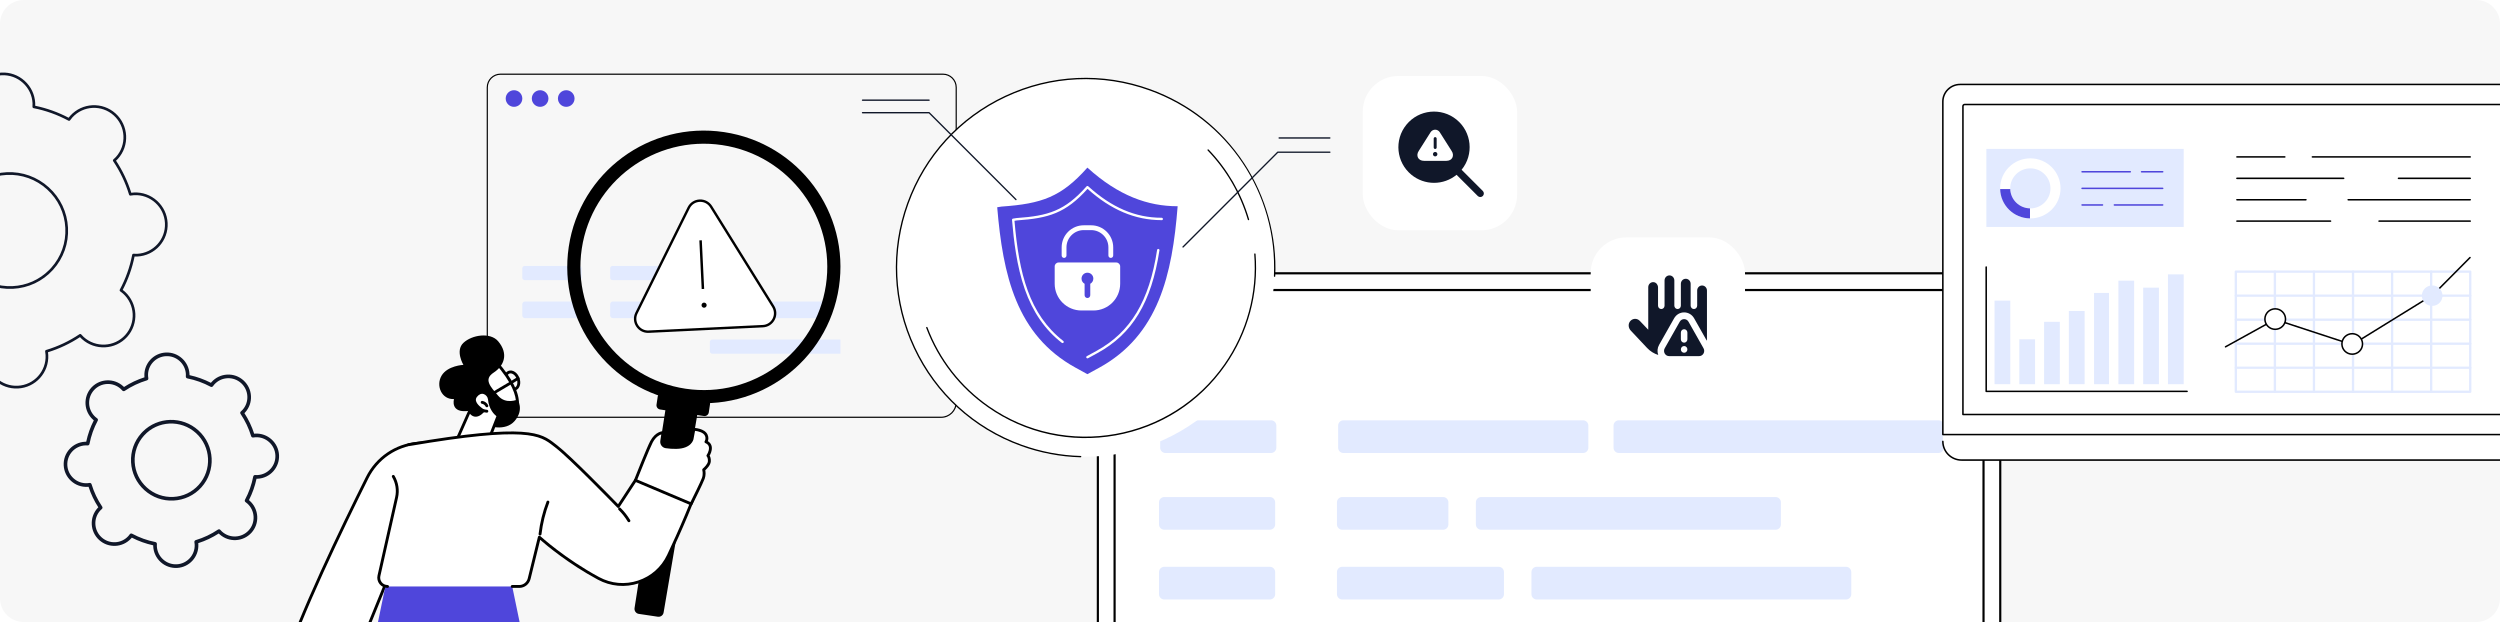 <svg xmlns="http://www.w3.org/2000/svg" width="1053" height="262" viewBox="0 0 1053 262" fill="none"><g clip-path="url(#clip0_3920_3252)"><path d="M0 10C0 4.477 4.477 0 10 0H1043C1048.52 0 1053 4.477 1053 10V252C1053 257.523 1048.52 262 1043 262H10C4.477 262 0 257.523 0 252V10Z" fill="#F7F7F7"></path><path d="M842.508 397.019V132.488C842.508 122.898 834.737 115.125 825.149 115.125H479.781C470.193 115.125 462.422 122.9 462.422 132.488V379.655C462.422 389.246 470.193 397.019 479.781 397.019H842.508Z" fill="white"></path><path d="M842.505 397.474C842.252 397.474 842.049 397.268 842.049 397.017V132.486C842.049 123.164 834.466 115.58 825.146 115.58H479.778C470.458 115.58 462.875 123.164 462.875 132.486V379.654C462.875 388.976 470.458 396.56 479.778 396.56C480.031 396.56 480.234 396.765 480.234 397.017C480.234 397.268 480.029 397.474 479.778 397.474C469.954 397.474 461.961 389.479 461.961 379.651V132.486C461.961 122.659 469.954 114.664 479.778 114.664H825.146C834.97 114.664 842.963 122.659 842.963 132.486V397.017C842.963 397.27 842.758 397.474 842.507 397.474H842.505Z" fill="black"></path><path d="M823.76 390.425H479.777C473.839 390.425 469.008 385.591 469.008 379.651V132.485C469.008 126.545 473.839 121.711 479.777 121.711H825.145C831.084 121.711 835.917 126.545 835.917 132.485V378.265C835.917 384.97 830.464 390.425 823.76 390.425ZM479.777 122.627C474.343 122.627 469.922 127.049 469.922 132.485V379.653C469.922 385.089 474.343 389.511 479.777 389.511H823.76C829.96 389.511 835.003 384.467 835.003 378.267V132.485C835.003 127.049 830.582 122.627 825.145 122.627H479.777Z" fill="black"></path><path d="M535.359 177.031H490.895C489.663 177.031 488.664 178.032 488.664 179.266V188.57C488.664 189.804 489.663 190.805 490.895 190.805H535.359C536.591 190.805 537.59 189.804 537.59 188.57V179.266C537.59 178.032 536.591 177.031 535.359 177.031Z" fill="#E2EAFF"></path><path d="M490.403 209.352H534.866C536.098 209.352 537.098 210.353 537.098 211.587V220.888C537.098 222.122 536.098 223.123 534.866 223.123H490.403C489.171 223.123 488.172 222.122 488.172 220.888V211.587C488.172 210.353 489.171 209.352 490.403 209.352Z" fill="#E2EAFF"></path><path d="M534.866 238.734H490.403C489.171 238.734 488.172 239.735 488.172 240.969V250.273C488.172 251.507 489.171 252.508 490.403 252.508H534.866C536.099 252.508 537.098 251.507 537.098 250.273V240.969C537.098 239.735 536.099 238.734 534.866 238.734Z" fill="#E2EAFF"></path><path d="M666.782 177.031H565.856C564.624 177.031 563.625 178.032 563.625 179.266V188.57C563.625 189.804 564.624 190.805 565.856 190.805H666.782C668.014 190.805 669.013 189.804 669.013 188.57V179.266C669.013 178.032 668.014 177.031 666.782 177.031Z" fill="#E2EAFF"></path><path d="M607.831 209.352H565.356C564.124 209.352 563.125 210.352 563.125 211.587V220.89C563.125 222.125 564.124 223.125 565.356 223.125H607.831C609.063 223.125 610.062 222.125 610.062 220.89V211.587C610.062 210.352 609.063 209.352 607.831 209.352Z" fill="#E2EAFF"></path><path d="M631.239 238.734H565.356C564.124 238.734 563.125 239.735 563.125 240.969V250.273C563.125 251.507 564.124 252.508 565.356 252.508H631.239C632.471 252.508 633.47 251.507 633.47 250.273V240.969C633.47 239.735 632.471 238.734 631.239 238.734Z" fill="#E2EAFF"></path><path d="M816.478 177.031H681.856C680.624 177.031 679.625 178.032 679.625 179.266V188.57C679.625 189.804 680.624 190.805 681.856 190.805H816.478C817.71 190.805 818.709 189.804 818.709 188.57V179.266C818.709 178.032 817.71 177.031 816.478 177.031Z" fill="#E2EAFF"></path><path d="M747.888 209.352H623.872C622.64 209.352 621.641 210.352 621.641 211.587V220.89C621.641 222.125 622.64 223.125 623.872 223.125H747.888C749.12 223.125 750.119 222.125 750.119 220.89V211.587C750.119 210.352 749.12 209.352 747.888 209.352Z" fill="#E2EAFF"></path><path d="M777.525 238.734H647.278C646.046 238.734 645.047 239.735 645.047 240.969V250.273C645.047 251.507 646.046 252.508 647.278 252.508H777.525C778.757 252.508 779.756 251.507 779.756 250.273V240.969C779.756 239.735 778.757 238.734 777.525 238.734Z" fill="#E2EAFF"></path><path d="M396.44 176H210.812C207.607 176 205 173.392 205 170.186V36.814C205 33.608 207.607 31 210.812 31H397.187C400.392 31 403 33.608 403 36.814V169.438C403 173.057 400.057 176 396.44 176ZM210.812 31.494C207.879 31.494 205.493 33.881 205.493 36.814V170.187C205.493 173.121 207.879 175.507 210.812 175.507H396.44C399.785 175.507 402.507 172.785 402.507 169.44V36.814C402.507 33.881 400.121 31.494 397.187 31.494H210.812Z" fill="black"></path><path d="M818.33 185.914C818.33 190.259 821.86 193.782 826.213 193.782H1058.16C1062.52 193.782 1066.05 190.259 1066.05 185.914V183.03L1060.21 180H820.242L818.328 183.03V185.914H818.33Z" fill="white"></path><path d="M1058.16 194.104H826.211C821.684 194.104 818 190.428 818 185.911C818 185.732 818.146 185.586 818.327 185.586C818.507 185.586 818.654 185.732 818.654 185.911C818.654 190.071 822.045 193.455 826.211 193.455H1058.16C1062.33 193.455 1065.72 190.071 1065.72 185.911C1065.72 185.732 1065.86 185.586 1066.04 185.586C1066.22 185.586 1066.37 185.732 1066.37 185.911C1066.37 190.428 1062.69 194.104 1058.16 194.104Z" fill="black"></path><path d="M1066.04 167.372V183.033H818.328V42.809C818.328 38.816 821.585 35.578 825.601 35.578H1058.77C1062.79 35.578 1066.05 38.816 1066.05 42.809V167.372H1066.04Z" fill="white"></path><path d="M1066.04 183.354H818.327C818.146 183.354 818 183.208 818 183.029V42.805C818 38.639 821.409 35.25 825.6 35.25H1058.77C1062.96 35.25 1066.37 38.639 1066.37 42.805V94.314C1066.37 94.493 1066.22 94.639 1066.04 94.639C1065.86 94.639 1065.72 94.493 1065.72 94.314V42.805C1065.72 38.997 1062.6 35.898 1058.77 35.898H825.6C821.77 35.898 818.654 38.997 818.654 42.805V182.705H1065.72V167.369C1065.72 167.19 1065.86 167.044 1066.04 167.044C1066.22 167.044 1066.37 167.19 1066.37 167.369V183.03C1066.37 183.21 1066.22 183.355 1066.04 183.355L1066.04 183.354Z" fill="black"></path><path d="M1057.58 174.904H826.788C826.607 174.904 826.461 174.758 826.461 174.579V44.736C826.461 44.158 826.934 43.688 827.515 43.688H1056.86C1057.44 43.688 1057.91 44.158 1057.91 44.736V174.58C1057.91 174.76 1057.76 174.905 1057.58 174.905V174.904ZM827.115 174.255H1057.26V44.736C1057.26 44.515 1057.08 44.337 1056.86 44.337H827.515C827.294 44.337 827.115 44.517 827.115 44.736V174.255Z" fill="black"></path><path d="M921.198 165.175H836.585C836.404 165.175 836.258 165.03 836.258 164.85V112.473C836.258 112.294 836.404 112.148 836.585 112.148C836.765 112.148 836.911 112.294 836.911 112.473V164.525H921.198C921.378 164.525 921.525 164.671 921.525 164.85C921.525 165.03 921.378 165.175 921.198 165.175Z" fill="black"></path><path d="M846.731 126.625H840.102V161.82H846.731V126.625Z" fill="#E2EAFF"></path><path d="M857.169 142.914H850.539V161.825H857.169V142.914Z" fill="#E2EAFF"></path><path d="M867.598 135.555H860.969V161.823H867.598V135.555Z" fill="#E2EAFF"></path><path d="M878.036 130.984H871.406V161.818H878.036V130.984Z" fill="#E2EAFF"></path><path d="M888.303 123.383H882.008V161.823H888.303V123.383Z" fill="#E2EAFF"></path><path d="M898.903 118.211H892.273V161.826H898.903V118.211Z" fill="#E2EAFF"></path><path d="M909.341 121.156H902.711V161.82H909.341V121.156Z" fill="#E2EAFF"></path><path d="M919.77 115.562H913.141V161.827H919.77V115.562Z" fill="#E2EAFF"></path><path d="M1040.37 114.406H941.719V165.008H1040.37V114.406Z" fill="white"></path><path d="M1040.46 165.497H941.732C941.461 165.497 941.242 165.28 941.242 165.011V114.409C941.242 114.139 941.461 113.922 941.732 113.922H1040.46C1040.73 113.922 1040.95 114.139 1040.95 114.409V165.011C1040.95 165.28 1040.73 165.497 1040.46 165.497ZM942.221 164.524H1039.97V114.895H942.221V164.524Z" fill="#E2EAFF"></path><path d="M1040.46 155.38H941.732C941.461 155.38 941.242 155.162 941.242 154.893C941.242 154.624 941.461 154.406 941.732 154.406H1040.46C1040.73 154.406 1040.95 154.624 1040.95 154.893C1040.95 155.162 1040.73 155.38 1040.46 155.38Z" fill="#E2EAFF"></path><path d="M1040.46 145.255H941.732C941.461 145.255 941.242 145.037 941.242 144.768C941.242 144.499 941.461 144.281 941.732 144.281H1040.46C1040.73 144.281 1040.95 144.499 1040.95 144.768C1040.95 145.037 1040.73 145.255 1040.46 145.255Z" fill="#E2EAFF"></path><path d="M1040.46 135.137H941.732C941.461 135.137 941.242 134.92 941.242 134.651C941.242 134.382 941.461 134.164 941.732 134.164H1040.46C1040.73 134.164 1040.95 134.382 1040.95 134.651C1040.95 134.92 1040.73 135.137 1040.46 135.137Z" fill="#E2EAFF"></path><path d="M1040.46 125.02H941.732C941.461 125.02 941.242 124.803 941.242 124.534C941.242 124.264 941.461 124.047 941.732 124.047H1040.46C1040.73 124.047 1040.95 124.264 1040.95 124.534C1040.95 124.803 1040.73 125.02 1040.46 125.02Z" fill="#E2EAFF"></path><path d="M958.185 165.497C957.914 165.497 957.695 165.28 957.695 165.011V114.409C957.695 114.139 957.914 113.922 958.185 113.922C958.455 113.922 958.674 114.139 958.674 114.409V165.011C958.674 165.28 958.455 165.497 958.185 165.497Z" fill="#E2EAFF"></path><path d="M974.638 165.497C974.367 165.497 974.148 165.28 974.148 165.011V114.409C974.148 114.139 974.367 113.922 974.638 113.922C974.909 113.922 975.127 114.139 975.127 114.409V165.011C975.127 165.28 974.909 165.497 974.638 165.497Z" fill="#E2EAFF"></path><path d="M991.099 165.497C990.828 165.497 990.609 165.28 990.609 165.011V114.409C990.609 114.139 990.828 113.922 991.099 113.922C991.369 113.922 991.588 114.139 991.588 114.409V165.011C991.588 165.28 991.369 165.497 991.099 165.497Z" fill="#E2EAFF"></path><path d="M1007.55 165.497C1007.28 165.497 1007.06 165.28 1007.06 165.011V114.409C1007.06 114.139 1007.28 113.922 1007.55 113.922C1007.82 113.922 1008.04 114.139 1008.04 114.409V165.011C1008.04 165.28 1007.82 165.497 1007.55 165.497Z" fill="#E2EAFF"></path><path d="M1024.01 165.497C1023.73 165.497 1023.52 165.28 1023.52 165.011V114.409C1023.52 114.139 1023.73 113.922 1024.01 113.922C1024.28 113.922 1024.49 114.139 1024.49 114.409V165.011C1024.49 165.28 1024.28 165.497 1024.01 165.497Z" fill="#E2EAFF"></path><path d="M937.389 146.401C937.274 146.401 937.163 146.341 937.104 146.235C937.016 146.077 937.072 145.88 937.231 145.794L958.116 134.254C958.196 134.21 958.291 134.201 958.377 134.229L990.694 144.835L1024.6 123.895L1040.14 108.253C1040.26 108.125 1040.47 108.124 1040.6 108.25C1040.73 108.377 1040.73 108.581 1040.6 108.709L1025.04 124.379C1025.02 124.397 1025 124.413 1024.98 124.426L990.907 145.466C990.824 145.516 990.725 145.528 990.632 145.498L958.306 134.889L937.546 146.36C937.495 146.388 937.441 146.401 937.387 146.401H937.389Z" fill="black"></path><path d="M958.32 138.7C960.719 138.7 962.663 136.77 962.663 134.389C962.663 132.008 960.719 130.078 958.32 130.078C955.921 130.078 953.977 132.008 953.977 134.389C953.977 136.77 955.921 138.7 958.32 138.7Z" fill="white"></path><path d="M958.319 139.03C955.744 139.03 953.648 136.951 953.648 134.394C953.648 131.837 955.742 129.758 958.319 129.758C960.895 129.758 962.989 131.837 962.989 134.394C962.989 136.951 960.895 139.03 958.319 139.03ZM958.319 130.406C956.103 130.406 954.302 132.194 954.302 134.394C954.302 136.594 956.103 138.382 958.319 138.382C960.534 138.382 962.335 136.594 962.335 134.394C962.335 132.194 960.532 130.406 958.319 130.406Z" fill="black"></path><path d="M990.757 149.185C993.156 149.185 995.101 147.255 995.101 144.874C995.101 142.493 993.156 140.562 990.757 140.562C988.359 140.562 986.414 142.493 986.414 144.874C986.414 147.255 988.359 149.185 990.757 149.185Z" fill="white"></path><path d="M990.756 149.507C988.181 149.507 986.086 147.428 986.086 144.871C986.086 142.314 988.18 140.234 990.756 140.234C993.332 140.234 995.426 142.314 995.426 144.871C995.426 147.428 993.332 149.507 990.756 149.507ZM990.756 140.883C988.541 140.883 986.74 142.671 986.74 144.871C986.74 147.07 988.541 148.857 990.756 148.857C992.971 148.857 994.773 147.069 994.773 144.871C994.773 142.672 992.97 140.883 990.756 140.883Z" fill="black"></path><path d="M1024.44 128.849C1026.84 128.849 1028.78 126.919 1028.78 124.538C1028.78 122.157 1026.84 120.227 1024.44 120.227C1022.04 120.227 1020.09 122.157 1020.09 124.538C1020.09 126.919 1022.04 128.849 1024.44 128.849Z" fill="#E2EAFF"></path><path d="M919.775 62.719H836.656V95.598H919.775V62.719Z" fill="#E2EAFF"></path><path d="M855.176 66.695C848.15 66.695 842.453 72.359 842.453 79.345C842.453 86.331 848.15 91.995 855.176 91.995C862.202 91.995 867.898 86.331 867.898 79.345C867.898 72.359 862.202 66.695 855.176 66.695ZM855.176 87.775C850.494 87.775 846.697 84 846.697 79.345C846.697 74.69 850.494 70.915 855.176 70.915C859.858 70.915 863.654 74.69 863.654 79.345C863.654 84 859.858 87.775 855.176 87.775Z" fill="white"></path><path d="M846.704 79.626H842.461C842.61 86.436 848.168 91.916 855.034 91.991V87.771C850.512 87.697 846.852 84.104 846.704 79.625V79.626Z" fill="#4F46DB"></path><path d="M885.574 86.65H876.967C876.787 86.65 876.641 86.504 876.641 86.325C876.641 86.146 876.787 86 876.967 86H885.574C885.755 86 885.901 86.146 885.901 86.325C885.901 86.504 885.755 86.65 885.574 86.65Z" fill="#4F46DB"></path><path d="M910.921 86.65H890.569C890.389 86.65 890.242 86.504 890.242 86.325C890.242 86.146 890.389 86 890.569 86H910.921C911.101 86 911.248 86.146 911.248 86.325C911.248 86.504 911.101 86.65 910.921 86.65Z" fill="#4F46DB"></path><path d="M910.922 79.665H876.967C876.787 79.665 876.641 79.52 876.641 79.341C876.641 79.161 876.787 79.016 876.967 79.016H910.922C911.102 79.016 911.248 79.161 911.248 79.341C911.248 79.52 911.102 79.665 910.922 79.665Z" fill="#4F46DB"></path><path d="M897.273 72.681H876.967C876.787 72.681 876.641 72.536 876.641 72.356C876.641 72.177 876.787 72.031 876.967 72.031H897.273C897.454 72.031 897.6 72.177 897.6 72.356C897.6 72.536 897.454 72.681 897.273 72.681Z" fill="#4F46DB"></path><path d="M910.927 72.681H902.03C901.85 72.681 901.703 72.536 901.703 72.356C901.703 72.177 901.85 72.031 902.03 72.031H910.927C911.107 72.031 911.253 72.177 911.253 72.356C911.253 72.536 911.107 72.681 910.927 72.681Z" fill="#4F46DB"></path><path d="M1040.46 66.423H973.975C973.795 66.423 973.648 66.278 973.648 66.098C973.648 65.919 973.795 65.773 973.975 65.773H1040.46C1040.64 65.773 1040.78 65.919 1040.78 66.098C1040.78 66.278 1040.64 66.423 1040.46 66.423Z" fill="black"></path><path d="M962.364 66.423H942.186C942.006 66.423 941.859 66.278 941.859 66.098C941.859 65.919 942.006 65.773 942.186 65.773H962.364C962.544 65.773 962.69 65.919 962.69 66.098C962.69 66.278 962.544 66.423 962.364 66.423Z" fill="black"></path><path d="M1040.46 75.439H1010.23C1010.05 75.439 1009.91 75.293 1009.91 75.114C1009.91 74.935 1010.05 74.789 1010.23 74.789H1040.46C1040.64 74.789 1040.79 74.935 1040.79 75.114C1040.79 75.293 1040.64 75.439 1040.46 75.439Z" fill="black"></path><path d="M987.153 75.439H942.186C942.006 75.439 941.859 75.293 941.859 75.114C941.859 74.935 942.006 74.789 942.186 74.789H987.153C987.334 74.789 987.48 74.935 987.48 75.114C987.48 75.293 987.334 75.439 987.153 75.439Z" fill="black"></path><path d="M1040.46 84.455H989.053C988.873 84.455 988.727 84.309 988.727 84.13C988.727 83.95 988.873 83.805 989.053 83.805H1040.46C1040.64 83.805 1040.78 83.95 1040.78 84.13C1040.78 84.309 1040.64 84.455 1040.46 84.455Z" fill="black"></path><path d="M971.259 84.455H942.186C942.006 84.455 941.859 84.309 941.859 84.13C941.859 83.95 942.006 83.805 942.186 83.805H971.259C971.439 83.805 971.586 83.95 971.586 84.13C971.586 84.309 971.439 84.455 971.259 84.455Z" fill="black"></path><path d="M1040.46 93.462H1002.05C1001.87 93.462 1001.72 93.317 1001.72 93.138C1001.72 92.958 1001.87 92.812 1002.05 92.812H1040.46C1040.64 92.812 1040.79 92.958 1040.79 93.138C1040.79 93.317 1040.64 93.462 1040.46 93.462Z" fill="black"></path><path d="M981.63 93.462H942.186C942.006 93.462 941.859 93.317 941.859 93.138C941.859 92.958 942.006 92.812 942.186 92.812H981.63C981.81 92.812 981.957 92.958 981.957 93.138C981.957 93.317 981.81 93.462 981.63 93.462Z" fill="black"></path><path d="M385.652 77.918C366.435 117.469 382.926 165.113 422.485 184.334C462.044 203.554 509.691 187.072 528.908 147.521C548.125 107.969 531.634 60.325 492.075 41.105C452.516 21.884 404.869 38.366 385.652 77.918Z" fill="white"></path><path d="M536.856 116.33C538.404 82.419 517.974 50 484.367 37.844C443.007 22.886 397.354 44.28 382.395 85.631C367.437 126.982 388.838 172.629 430.198 187.588C438.445 190.571 446.864 192.108 455.176 192.33L536.856 116.33Z" fill="white"></path><path d="M537.133 116.385C537.107 116.522 536.983 116.622 536.839 116.616C536.682 116.609 536.559 116.474 536.567 116.317C538.16 81.432 517.143 50.005 484.267 38.115C464.336 30.905 442.791 31.889 423.6 40.882C404.409 49.875 389.87 65.803 382.662 85.73C375.452 105.657 376.438 127.198 385.435 146.386C394.43 165.574 410.361 180.111 430.293 187.321C438.337 190.23 446.711 191.82 455.182 192.046C455.34 192.05 455.464 192.181 455.46 192.339C455.458 192.497 455.325 192.621 455.167 192.617C446.636 192.389 438.202 190.788 430.099 187.858C410.025 180.598 393.978 165.955 384.917 146.63C375.855 127.303 374.863 105.606 382.124 85.534C389.385 65.463 404.027 49.421 423.357 40.364C442.686 31.305 464.387 30.315 484.461 37.576C500.819 43.492 514.502 54.28 524.03 68.772C533.243 82.784 537.898 99.679 537.137 116.342C537.137 116.357 537.135 116.369 537.132 116.383L537.133 116.385Z" fill="black"></path><path d="M390.112 137.842C390.142 137.779 390.197 137.726 390.268 137.7C390.416 137.645 390.581 137.719 390.636 137.867C395.716 151.354 404.674 162.857 416.543 171.133C448.76 193.595 493.242 185.664 515.702 153.454C525.135 139.926 529.599 123.438 528.272 107.028C528.26 106.872 528.376 106.733 528.534 106.72C528.692 106.707 528.829 106.825 528.842 106.983C530.18 123.525 525.681 140.145 516.172 153.782C505.204 169.511 488.768 180.026 469.888 183.392C451.009 186.757 431.949 182.571 416.216 171.603C404.252 163.262 395.221 151.666 390.101 138.07C390.072 137.993 390.078 137.913 390.111 137.844L390.112 137.842Z" fill="black"></path><path d="M508.603 63.056C508.617 63.026 508.636 62.998 508.662 62.974C508.776 62.865 508.956 62.869 509.066 62.983C516.993 71.217 522.895 81.39 526.138 92.4C526.183 92.552 526.096 92.71 525.944 92.755C525.792 92.8 525.633 92.713 525.588 92.562C522.372 81.639 516.515 71.548 508.653 63.379C508.568 63.29 508.551 63.161 508.602 63.057L508.603 63.056Z" fill="black"></path><g clip-path="url(#clip1_3920_3252)"><path d="M458.007 157.602L453.026 154.865C428.013 141.125 422.414 115.757 420.023 87.298L421.875 87.008C438.76 85.825 447.025 82.989 458.007 70.602C471.114 82.517 483.631 86.865 495.903 86.865L496.025 86.891C493.759 115.575 488.058 141.178 462.829 154.967L458.008 157.602H458.007Z" fill="#4F46DB"></path><path d="M447.548 144.514C447.44 144.514 447.33 144.479 447.239 144.407C440.12 138.853 435.014 131.459 431.629 121.802C428.228 112.1 426.974 101.109 426.259 92.617C426.238 92.353 426.422 92.117 426.684 92.076L428.206 91.838C428.22 91.837 428.235 91.835 428.249 91.834C441.465 90.908 448.472 88.85 457.651 78.496C457.741 78.395 457.866 78.334 457.999 78.328C458.138 78.325 458.265 78.368 458.364 78.458C468.178 87.379 478.271 91.715 489.221 91.715C489.254 91.715 489.289 91.718 489.323 91.725L489.423 91.747C489.695 91.803 489.87 92.07 489.814 92.343C489.757 92.616 489.492 92.791 489.219 92.734L489.169 92.724C478.117 92.71 467.939 88.398 458.065 79.546C448.821 89.832 441.669 91.905 428.34 92.84L427.301 93.003C429.209 115.264 433.476 132.395 447.856 143.613C448.075 143.784 448.114 144.101 447.944 144.32C447.845 144.448 447.697 144.516 447.548 144.516V144.514Z" fill="white"></path><path d="M458.027 150.953C457.849 150.953 457.676 150.858 457.584 150.691C457.452 150.447 457.542 150.14 457.785 150.006L461.753 147.838C476.181 139.953 484.079 126.827 487.365 105.28C487.408 105.005 487.666 104.816 487.938 104.857C488.213 104.9 488.402 105.156 488.359 105.432C485.022 127.321 476.965 140.674 462.235 148.724L458.267 150.892C458.191 150.933 458.109 150.953 458.027 150.953Z" fill="white"></path><path d="M470.164 110.562H445.886C444.975 110.562 444.234 111.302 444.234 112.215V119.508C444.234 125.734 449.279 130.781 455.501 130.781H460.551C466.773 130.781 471.818 125.733 471.818 119.508V112.215C471.818 111.302 471.077 110.562 470.166 110.562H470.164Z" fill="white"></path><path d="M467.87 108.634C467.311 108.634 466.857 108.179 466.857 107.62V104.194C466.857 100.183 463.595 96.92 459.587 96.92H456.469C452.461 96.92 449.199 100.183 449.199 104.194V107.62C449.199 108.181 448.745 108.634 448.186 108.634C447.626 108.634 447.172 108.179 447.172 107.62V104.194C447.172 99.064 451.342 94.891 456.469 94.891H459.587C464.714 94.891 468.884 99.064 468.884 104.194V107.62C468.884 108.181 468.43 108.634 467.87 108.634Z" fill="white"></path><path d="M460.515 117.349C460.515 115.974 459.401 114.859 458.027 114.859C456.653 114.859 455.539 115.974 455.539 117.349C455.539 118.291 456.062 119.112 456.834 119.534V124.333C456.834 124.994 457.369 125.527 458.027 125.527C458.685 125.527 459.22 124.992 459.22 124.333V119.534C459.992 119.112 460.515 118.291 460.515 117.349Z" fill="#4F46DB"></path></g><path d="M427.915 84.345C427.842 84.345 427.768 84.318 427.712 84.262L391.216 47.76H363.286C363.129 47.76 363 47.632 363 47.474C363 47.315 363.127 47.188 363.286 47.188H391.335C391.41 47.188 391.483 47.217 391.538 47.271L428.116 83.856C428.228 83.968 428.228 84.149 428.116 84.261C428.06 84.317 427.988 84.344 427.914 84.344L427.915 84.345Z" fill="#101729"></path><path d="M391.335 42.478H363.286C363.129 42.478 363 42.351 363 42.192C363 42.034 363.127 41.906 363.286 41.906H391.335C391.492 41.906 391.621 42.034 391.621 42.192C391.621 42.351 391.493 42.478 391.335 42.478Z" fill="#101729"></path><path d="M498.287 104.309C498.214 104.309 498.14 104.282 498.084 104.226C497.972 104.114 497.972 103.933 498.084 103.821L538.002 63.896C538.055 63.842 538.128 63.812 538.205 63.812H560.138C560.295 63.812 560.424 63.94 560.424 64.099C560.424 64.257 560.297 64.385 560.138 64.385H538.323L498.49 104.226C498.434 104.282 498.361 104.309 498.287 104.309Z" fill="#101729"></path><path d="M560.134 58.4H538.77C538.613 58.4 538.484 58.273 538.484 58.114C538.484 57.956 538.612 57.828 538.77 57.828H560.134C560.292 57.828 560.42 57.956 560.42 58.114C560.42 58.273 560.293 58.4 560.134 58.4Z" fill="#101729"></path><path d="M38.772 162.958C42.322 159.409 48.099 159.244 51.877 162.663C51.993 162.769 52.107 162.878 52.225 162.997C54.911 161.26 57.813 159.892 60.858 158.918C60.841 158.753 60.826 158.595 60.818 158.44C60.547 153.201 64.588 148.735 69.823 148.485C72.36 148.366 74.796 149.238 76.683 150.948C78.569 152.657 79.682 154.995 79.815 157.533C79.823 157.689 79.828 157.847 79.826 158.012C82.957 158.688 85.984 159.777 88.839 161.244C88.944 161.114 89.045 160.993 89.148 160.88C90.835 159.01 93.18 157.897 95.72 157.775C98.255 157.654 100.694 158.528 102.58 160.238C104.466 161.947 105.58 164.285 105.712 166.823C105.845 169.361 104.981 171.793 103.279 173.673C103.176 173.786 103.065 173.902 102.947 174.02C104.693 176.715 106.074 179.621 107.059 182.672C107.224 182.655 107.382 182.641 107.538 182.634C110.077 182.512 112.511 183.387 114.4 185.099C116.286 186.808 117.4 189.146 117.532 191.684C117.803 196.923 113.763 201.389 108.528 201.639C108.372 201.646 108.212 201.648 108.049 201.647C107.384 204.775 106.31 207.798 104.852 210.65C104.983 210.756 105.105 210.858 105.221 210.964C107.107 212.673 108.22 215.012 108.351 217.547C108.483 220.086 107.619 222.517 105.917 224.397C102.371 228.274 96.379 228.564 92.483 225.037C92.37 224.933 92.253 224.822 92.135 224.703C89.444 226.44 86.545 227.81 83.501 228.781C83.519 228.947 83.532 229.107 83.54 229.262C83.813 234.499 79.77 238.967 74.535 239.217C71.998 239.336 69.561 238.464 67.675 236.755C65.789 235.045 64.675 232.707 64.543 230.169C64.535 230.013 64.532 229.853 64.531 229.69C61.398 229.011 58.374 227.925 55.521 226.455C55.418 226.583 55.315 226.706 55.209 226.822C51.666 230.702 45.671 230.989 41.775 227.462C37.879 223.935 37.567 217.907 41.078 214.024C41.184 213.909 41.292 213.796 41.41 213.678C39.664 210.982 38.283 208.076 37.298 205.025C37.133 205.042 36.975 205.056 36.82 205.063C34.285 205.185 31.846 204.31 29.96 202.601C28.074 200.892 26.96 198.553 26.83 196.013C26.56 190.774 30.6 186.309 35.835 186.059C35.99 186.052 36.15 186.05 36.316 186.048C36.981 182.92 38.055 179.897 39.513 177.045C39.384 176.941 39.261 176.837 39.147 176.733C35.251 173.206 34.939 167.178 38.45 163.295C38.558 163.177 38.669 163.062 38.78 162.951L38.772 162.958ZM62.255 160.005C62.169 160.091 62.06 160.159 61.935 160.196C58.593 161.198 55.431 162.689 52.533 164.637C52.213 164.854 51.779 164.793 51.524 164.499C51.279 164.22 51.064 163.995 50.849 163.799C47.583 160.843 42.533 161.077 39.585 164.337C36.641 167.591 36.904 172.645 40.167 175.604C40.382 175.799 40.634 175.997 40.931 176.21C41.25 176.435 41.349 176.86 41.165 177.202C39.519 180.278 38.346 183.577 37.684 187.003C37.611 187.383 37.262 187.648 36.877 187.618C36.52 187.59 36.204 187.584 35.91 187.6C31.516 187.81 28.128 191.555 28.359 195.948C28.468 198.074 29.401 200.035 30.983 201.469C32.562 202.901 34.609 203.634 36.734 203.532C37.031 203.518 37.336 203.484 37.699 203.418C38.081 203.353 38.454 203.583 38.566 203.956C39.578 207.3 41.084 210.468 43.042 213.376C43.258 213.7 43.202 214.136 42.909 214.384C42.636 214.623 42.407 214.842 42.211 215.058C39.267 218.313 39.53 223.367 42.795 226.323C46.061 229.279 51.101 229.05 54.059 225.786C54.256 225.569 54.45 225.321 54.659 225.028C54.888 224.71 55.307 224.613 55.648 224.796C58.732 226.454 62.033 227.639 65.463 228.319C65.843 228.394 66.112 228.743 66.084 229.127C66.058 229.5 66.053 229.81 66.069 230.096C66.181 232.225 67.113 234.186 68.693 235.618C70.275 237.052 72.319 237.783 74.445 237.68C78.836 237.472 82.225 233.728 81.996 229.332C81.981 229.041 81.945 228.735 81.88 228.365C81.815 227.985 82.043 227.614 82.415 227.504C85.754 226.504 88.915 225.01 91.817 223.062C92.137 222.846 92.571 222.906 92.826 223.201C93.066 223.475 93.286 223.705 93.501 223.9C96.769 226.859 101.837 226.613 104.765 223.363C106.194 221.786 106.916 219.744 106.807 217.617C106.695 215.489 105.763 213.528 104.183 212.096C103.968 211.901 103.726 211.708 103.419 211.49C103.101 211.264 103.001 210.84 103.185 210.498C104.831 207.417 106.002 204.12 106.666 200.696C106.739 200.317 107.086 200.054 107.471 200.08C107.843 200.108 108.151 200.111 108.44 200.099C112.829 199.889 116.222 196.145 115.991 191.752C115.882 189.626 114.95 187.665 113.367 186.23C111.788 184.798 109.741 184.065 107.616 184.168C107.325 184.182 107.012 184.218 106.654 184.279C106.272 184.345 105.899 184.114 105.787 183.742C104.772 180.395 103.267 177.227 101.311 174.321C101.093 174 101.148 173.559 101.443 173.313C101.717 173.074 101.943 172.853 102.142 172.639C103.571 171.062 104.295 169.022 104.184 166.893C104.072 164.765 103.139 162.804 101.56 161.372C99.978 159.937 97.933 159.207 95.808 159.31C93.682 159.412 91.734 160.327 90.298 161.912C90.104 162.126 89.907 162.377 89.696 162.672C89.48 162.987 89.048 163.087 88.707 162.904C85.62 161.243 82.32 160.058 78.895 159.383C78.515 159.308 78.245 158.96 78.274 158.575C78.3 158.207 78.304 157.897 78.291 157.603C78.182 155.477 77.247 153.514 75.667 152.082C74.085 150.647 72.041 149.917 69.915 150.02C65.524 150.227 62.135 153.972 62.364 158.367C62.38 158.663 62.417 158.977 62.477 159.332C62.52 159.586 62.434 159.835 62.265 160.005L62.255 160.005ZM60.133 181.795C66.479 175.449 76.809 175.154 83.558 181.268C90.524 187.575 91.081 198.354 84.805 205.292C81.766 208.648 77.591 210.622 73.056 210.839C68.522 211.057 64.165 209.494 60.79 206.439C57.416 203.384 55.427 199.201 55.193 194.663C54.956 190.127 56.503 185.776 59.542 182.415C59.734 182.203 59.931 181.997 60.133 181.795ZM82.532 182.402C76.196 176.666 66.387 177.124 60.687 183.446C57.921 186.505 56.516 190.462 56.729 194.591C56.944 198.717 58.752 202.522 61.82 205.3C64.888 208.078 68.85 209.501 72.978 209.305C77.106 209.109 80.907 207.316 83.668 204.258C89.378 197.945 88.871 188.141 82.535 182.405L82.532 182.402Z" fill="#101729"></path><path d="M-44.894 51.8C-42.529 49.436 -39.411 48.054 -36.039 47.894C-32.438 47.723 -28.979 48.963 -26.302 51.389C-26.037 51.628 -25.77 51.895 -25.494 52.197C-21.319 49.449 -16.788 47.309 -12.015 45.831C-12.073 45.428 -12.11 45.052 -12.129 44.695C-12.516 37.258 -6.782 30.922 0.65 30.566C4.252 30.395 7.711 31.635 10.387 34.06C13.064 36.486 14.643 39.804 14.831 43.408C14.848 43.767 14.85 44.143 14.836 44.548C19.737 45.564 24.463 47.26 28.903 49.597C29.148 49.271 29.383 48.985 29.625 48.718C34.626 43.216 43.163 42.801 48.69 47.807C54.22 52.814 54.662 61.368 49.678 66.879C49.436 67.146 49.174 67.408 48.872 67.685C51.635 71.87 53.792 76.41 55.291 81.19C55.692 81.133 56.068 81.097 56.425 81.08C60.026 80.909 63.486 82.149 66.162 84.575C68.84 87.002 70.419 90.32 70.606 93.922C70.99 101.357 65.259 107.696 57.825 108.05C57.467 108.067 57.091 108.066 56.683 108.05C55.687 112.948 54.009 117.669 51.692 122.1C52.021 122.345 52.308 122.581 52.575 122.826C58.103 127.834 58.547 136.387 53.563 141.898C48.575 147.405 40.028 147.814 34.498 142.808C34.23 142.565 33.966 142.302 33.69 142C29.515 144.748 24.986 146.886 20.213 148.367C20.273 148.772 20.308 149.143 20.327 149.504C20.714 156.937 14.979 163.275 7.546 163.631C3.945 163.802 0.485 162.562 -2.191 160.136C-4.869 157.709 -6.448 154.391 -6.635 150.789C-6.654 150.428 -6.655 150.056 -6.64 149.649C-11.541 148.633 -16.269 146.935 -20.707 144.6C-20.95 144.928 -21.185 145.213 -21.43 145.481C-23.853 148.148 -27.157 149.711 -30.758 149.886C-34.359 150.057 -37.819 148.817 -40.495 146.391C-46.023 141.383 -46.468 132.83 -41.483 127.32C-41.243 127.054 -40.98 126.79 -40.678 126.514C-43.444 122.325 -45.601 117.785 -47.096 113.008C-47.498 113.066 -47.871 113.099 -48.231 113.118C-51.832 113.289 -55.291 112.049 -57.968 109.624C-60.644 107.198 -62.223 103.88 -62.411 100.276C-62.796 92.842 -57.063 86.505 -49.63 86.149C-49.273 86.132 -48.895 86.131 -48.49 86.15C-47.495 81.252 -45.819 76.53 -43.499 72.1C-43.825 71.855 -44.115 71.616 -44.382 71.374C-49.911 66.366 -50.355 57.813 -45.37 52.303C-45.216 52.133 -45.059 51.966 -44.898 51.804L-44.894 51.8ZM-10.975 46.635C-11.039 46.698 -11.119 46.749 -11.212 46.776C-16.209 48.273 -20.937 50.507 -25.268 53.416C-25.505 53.575 -25.826 53.531 -26.014 53.313C-26.387 52.882 -26.72 52.538 -27.062 52.229C-29.515 50.008 -32.683 48.871 -35.98 49.03C-39.278 49.187 -42.316 50.62 -44.522 53.063C-49.086 58.11 -48.681 65.944 -43.617 70.528C-43.279 70.834 -42.893 71.139 -42.434 71.463C-42.199 71.63 -42.125 71.944 -42.261 72.197C-44.724 76.799 -46.476 81.729 -47.465 86.851C-47.519 87.132 -47.778 87.328 -48.06 87.308C-48.617 87.268 -49.107 87.257 -49.563 87.278C-56.372 87.603 -61.622 93.408 -61.27 100.217C-61.099 103.517 -59.654 106.555 -57.202 108.778C-54.751 111 -51.582 112.136 -48.285 111.977C-47.829 111.956 -47.34 111.899 -46.791 111.804C-46.509 111.755 -46.233 111.926 -46.15 112.201C-44.634 117.202 -42.38 121.941 -39.456 126.287C-39.297 126.527 -39.338 126.849 -39.555 127.033C-39.982 127.406 -40.328 127.737 -40.633 128.075C-45.197 133.122 -44.792 140.956 -39.728 145.54C-37.275 147.76 -34.107 148.898 -30.81 148.739C-27.512 148.581 -24.475 147.151 -22.268 144.705C-21.962 144.367 -21.666 143.994 -21.337 143.526C-21.17 143.293 -20.858 143.219 -20.606 143.355C-15.995 145.834 -11.057 147.607 -5.933 148.621C-5.652 148.676 -5.453 148.934 -5.474 149.218C-5.512 149.787 -5.52 150.263 -5.495 150.721C-5.324 154.02 -3.879 157.059 -1.427 159.281C1.024 161.504 4.193 162.639 7.49 162.48C14.299 162.155 19.549 156.35 19.197 149.541C19.174 149.085 19.118 148.611 19.02 148.047C18.971 147.766 19.14 147.491 19.414 147.408C24.41 145.911 29.139 143.677 33.47 140.768C33.706 140.609 34.028 140.653 34.216 140.871C34.591 141.3 34.924 141.648 35.264 141.955C40.328 146.539 48.167 146.16 52.724 141.12C57.288 136.074 56.882 128.24 51.818 123.656C51.478 123.349 51.104 123.05 50.636 122.721C50.4 122.554 50.327 122.24 50.463 121.987C52.925 117.385 54.678 112.455 55.667 107.333C55.721 107.052 55.977 106.857 56.262 106.876C56.82 106.918 57.313 106.927 57.767 106.904C64.576 106.579 69.825 100.774 69.474 93.965C69.302 90.665 67.857 87.627 65.406 85.404C62.952 83.184 59.785 82.046 56.488 82.206C56.034 82.228 55.546 82.285 54.995 82.379C54.712 82.427 54.437 82.257 54.354 81.981C52.836 76.978 50.584 72.238 47.66 67.895C47.5 67.656 47.536 67.331 47.758 67.149C48.186 66.776 48.529 66.444 48.837 66.107C53.401 61.06 52.995 53.226 47.933 48.641C42.871 44.055 35.05 44.423 30.473 49.475C30.168 49.813 29.871 50.187 29.543 50.654C29.384 50.886 29.064 50.961 28.812 50.826C24.198 48.344 19.262 46.573 14.138 45.56C13.857 45.504 13.658 45.247 13.679 44.962C13.718 44.404 13.726 43.914 13.702 43.458C13.531 40.158 12.086 37.12 9.633 34.899C7.179 32.678 4.012 31.541 0.715 31.7C-6.094 32.025 -11.345 37.832 -10.992 44.639C-10.968 45.092 -10.911 45.583 -10.814 46.134C-10.783 46.322 -10.846 46.505 -10.972 46.631L-10.975 46.635ZM-13.297 79.655C-8.989 75.347 -3.312 72.833 2.826 72.539C9.384 72.225 15.68 74.487 20.557 78.902C25.433 83.319 28.309 89.364 28.647 95.923C28.985 102.482 26.753 108.769 22.357 113.631C17.962 118.487 11.929 121.338 5.372 121.652C-1.186 121.966 -7.484 119.707 -12.359 115.289C-17.235 110.872 -20.111 104.828 -20.449 98.269C-20.787 91.71 -18.555 85.422 -14.159 80.561C-13.877 80.249 -13.589 79.947 -13.297 79.655ZM20.694 113.732C20.974 113.452 21.248 113.163 21.516 112.866C25.709 108.23 27.841 102.232 27.515 95.976C27.192 89.72 24.45 83.955 19.797 79.743C15.145 75.53 9.141 73.375 2.884 73.674C-3.369 73.973 -9.124 76.686 -13.318 81.325C-17.511 85.961 -19.642 91.957 -19.317 98.215C-18.994 104.471 -16.252 110.236 -11.599 114.449C-6.947 118.661 -0.943 120.816 5.312 120.519C11.166 120.239 16.583 117.839 20.69 113.732L20.694 113.732Z" fill="#101729"></path><g filter="url(#filter0_d_3920_3252)"><rect x="574" y="32" width="65" height="65" rx="15" fill="white"></rect></g><g filter="url(#filter1_d_3920_3252)"><rect x="670" y="100" width="65" height="65" rx="15" fill="white"></rect></g><g clip-path="url(#clip2_3920_3252)"><path d="M604.01 77.013C607.471 77.017 610.827 75.82 613.504 73.624L622.457 82.576C623.053 83.151 624.003 83.135 624.579 82.539C625.14 81.957 625.14 81.035 624.579 80.454L615.628 71.501C620.871 65.083 619.919 55.63 613.501 50.386C607.083 45.142 597.63 46.094 592.386 52.512C587.142 58.93 588.094 68.384 594.512 73.628C597.193 75.818 600.548 77.014 604.01 77.013Z" fill="#101729"></path><path d="M611.422 63.581L606.372 55.606C605.947 54.994 605.24 54.625 604.497 54.625C603.753 54.625 603.047 54.987 602.603 55.625L597.578 63.569C596.94 64.481 596.822 65.575 597.265 66.419C597.703 67.263 598.622 67.744 599.772 67.744H609.222C610.378 67.744 611.29 67.263 611.728 66.419C612.165 65.575 612.047 64.487 611.422 63.581ZM603.872 58.375C603.872 58.031 604.153 57.75 604.497 57.75C604.84 57.75 605.122 58.031 605.122 58.375V62.125C605.122 62.469 604.84 62.75 604.497 62.75C604.153 62.75 603.872 62.469 603.872 62.125V58.375ZM604.497 65.875C603.978 65.875 603.559 65.456 603.559 64.938C603.559 64.419 603.978 64 604.497 64C605.015 64 605.434 64.419 605.434 64.938C605.434 65.456 605.015 65.875 604.497 65.875Z" fill="white"></path></g><g clip-path="url(#clip3_3920_3252)"><path d="M243.86 112H221.14C220.51 112 220 112.436 220 112.974V117.026C220 117.564 220.51 118 221.14 118H243.86C244.49 118 245 117.564 245 117.026V112.974C245 112.436 244.49 112 243.86 112Z" fill="#E2EAFF"></path><path d="M221.14 127H243.86C244.489 127 245 127.509 245 128.136V132.864C245 133.491 244.489 134 243.86 134H221.14C220.511 134 220 133.491 220 132.864V128.136C220 127.509 220.511 127 221.14 127Z" fill="#E2EAFF"></path><path d="M307.899 112H258.101C257.493 112 257 112.436 257 112.974V117.026C257 117.564 257.493 118 258.101 118H307.899C308.507 118 309 117.564 309 117.026V112.974C309 112.436 308.507 112 307.899 112Z" fill="#E2EAFF"></path><path d="M278.907 127H258.093C257.489 127 257 127.509 257 128.136V132.864C257 133.491 257.489 134 258.093 134H278.907C279.511 134 280 133.491 280 132.864V128.136C280 127.509 279.511 127 278.907 127Z" fill="#E2EAFF"></path><path d="M347.906 127H287.094C286.49 127 286 127.509 286 128.136V132.864C286 133.491 286.49 134 287.094 134H347.906C348.51 134 349 133.491 349 132.864V128.136C349 127.509 348.51 127 347.906 127Z" fill="#E2EAFF"></path><path d="M363.907 143H300.093C299.489 143 299 143.436 299 143.974V148.026C299 148.564 299.489 149 300.093 149H363.907C364.511 149 365 148.564 365 148.026V143.974C365 143.436 364.511 143 363.907 143Z" fill="#E2EAFF"></path><path d="M279.081 165.497L297.543 168.25C298.524 168.397 299.201 169.31 299.055 170.29L298.541 173.721C298.394 174.701 297.479 175.376 296.497 175.23L278.036 172.477C277.054 172.33 276.377 171.417 276.524 170.437L277.038 167.006C277.185 166.026 278.1 165.351 279.081 165.497Z" fill="black"></path><path d="M269.08 258.572L277.077 259.764C278.249 259.94 279.345 259.132 279.518 257.962L293.898 173.5L280.465 171.453L267.271 256.138C267.095 257.308 267.905 258.401 269.077 258.574L269.08 258.572Z" fill="black"></path><path d="M239.562 103.927C244.261 72.568 273.545 50.95 304.97 55.639C336.395 60.328 358.058 89.55 353.36 120.909C348.661 152.268 319.377 173.886 287.952 169.197C256.527 164.508 234.863 135.286 239.562 103.927ZM288.773 163.728C317.126 167.958 343.64 148.383 347.879 120.09C352.118 91.797 332.502 65.338 304.149 61.108C275.796 56.878 249.282 76.453 245.043 104.746C240.804 133.039 260.42 159.497 288.773 163.728Z" fill="black"></path><path d="M191.938 191.677L190.401 187.049C190.401 187.049 185.576 185.769 175.818 186.697C166.725 187.562 158.718 193.026 154.646 201.184C144.844 220.819 125.784 260.133 119.139 281.798H147.806L178.738 205.89L191.938 191.675V191.677Z" fill="white"></path><path d="M119.14 282.401H147.807C148.055 282.401 148.275 282.252 148.368 282.024L179.259 206.22L192.384 192.087C192.536 191.925 192.585 191.694 192.516 191.486L190.98 186.857C190.917 186.662 190.757 186.514 190.559 186.462C190.358 186.407 185.514 185.165 175.761 186.094C166.388 186.986 158.292 192.527 154.105 200.913C143.653 221.853 125.135 260.181 118.559 281.62C118.504 281.804 118.537 282.005 118.653 282.159C118.768 282.313 118.947 282.403 119.14 282.403V282.401ZM147.397 281.189H119.963C126.715 259.692 144.881 222.103 155.19 201.449C159.189 193.436 166.922 188.145 175.874 187.294C184.044 186.517 188.726 187.308 189.932 187.558L191.247 191.524L178.29 205.476C178.241 205.531 178.2 205.591 178.172 205.66L147.394 281.189H147.397Z" fill="black"></path><path d="M215.423 245.438H162.626L119.981 452.108H169.835L183.844 335.984L207.498 452.108H258.25L215.423 245.438Z" fill="#4F46DB"></path><path d="M216.312 164.556C216.62 164.556 216.926 164.501 217.218 164.394C218.077 164.075 218.704 163.328 218.982 162.29C219.241 161.329 219.164 160.216 218.77 159.156C218.377 158.098 217.702 157.205 216.876 156.648C215.987 156.046 215.024 155.89 214.162 156.208C213.303 156.527 212.676 157.274 212.398 158.312C212.139 159.274 212.216 160.386 212.61 161.447C213.003 162.504 213.678 163.397 214.503 163.955C215.093 164.353 215.712 164.556 216.312 164.556ZM215.062 157.26C215.423 157.26 215.811 157.392 216.194 157.65C216.813 158.071 217.322 158.755 217.631 159.579C217.939 160.403 218.002 161.254 217.807 161.977C217.633 162.625 217.273 163.078 216.791 163.257C216.309 163.435 215.739 163.326 215.183 162.952C214.564 162.532 214.055 161.848 213.746 161.024C213.438 160.2 213.375 159.348 213.57 158.626C213.744 157.977 214.104 157.524 214.586 157.346C214.737 157.291 214.897 157.26 215.062 157.26Z" fill="black"></path><path d="M208.461 152C208.596 152.338 218.426 162.147 217.952 170.399C217.952 170.399 209.344 173.036 203.445 162.823C197.549 152.607 208.461 152 208.461 152Z" fill="white"></path><path d="M215.461 171.285C217.06 171.285 218.101 170.983 218.134 170.972C218.376 170.898 218.546 170.681 218.56 170.428C218.844 165.481 215.761 159.334 209.396 152.156C209.19 151.922 209.044 151.763 208.986 151.686C208.873 151.494 208.659 151.376 208.43 151.392C208.229 151.403 203.473 151.705 201.716 154.938C200.585 157.023 200.99 159.776 202.922 163.122C206.952 170.101 212.298 171.285 215.461 171.285ZM217.363 169.917C215.623 170.283 208.89 171.035 203.974 162.517C202.267 159.561 201.868 157.207 202.784 155.515C203.996 153.285 207.197 152.744 208.196 152.628C208.271 152.713 208.364 152.821 208.488 152.958C215.799 161.201 217.393 166.676 217.363 169.915V169.917Z" fill="black"></path><path d="M205.168 179.224C205.168 179.224 212.779 182.034 216.831 177.251C220.883 172.469 217.973 168.277 217.973 168.277C217.973 168.277 213.073 170.497 209.836 166.7C206.602 162.904 203.538 159.797 207.934 156.938C212.333 154.078 214.298 149.065 209.836 143.758C206.505 139.8 198.743 141.058 195.186 144.412C191.627 147.766 195.186 153.683 195.186 153.683C195.186 153.683 188.514 153.979 185.995 158.221C183.473 162.462 186.044 168.379 191.233 168.082C191.233 168.082 189.356 174.345 197.856 173.013L200.893 180.924L205.17 179.226L205.168 179.224Z" fill="black"></path><path d="M191.946 186.356L197.856 173.008C197.856 173.008 199.684 177.299 203.587 173.008C203.587 173.008 198.052 169.852 200.424 166.795C202.797 163.738 205.944 165.825 206.156 168.177C206.601 173.107 209.836 175.08 209.836 175.08L205.957 184.941L191.941 186.356H191.946Z" fill="white"></path><path d="M191.944 186.959C191.963 186.959 191.985 186.959 192.004 186.956L206.021 185.541C206.247 185.519 206.442 185.371 206.525 185.159L210.403 175.298C210.511 175.023 210.406 174.713 210.156 174.559C210.037 174.485 207.174 172.661 206.764 168.118C206.629 166.612 205.479 165.211 204.034 164.791C202.572 164.365 201.083 164.959 199.949 166.42C199.329 167.219 199.109 168.096 199.293 169.021C199.66 170.862 201.597 172.406 202.635 173.114C201.694 174.004 200.827 174.403 200.103 174.284C199.013 174.1 198.421 172.782 198.415 172.768C198.322 172.546 198.101 172.4 197.862 172.4H197.856C197.617 172.4 197.4 172.54 197.3 172.76L191.388 186.107C191.3 186.305 191.324 186.533 191.451 186.709C191.567 186.865 191.748 186.959 191.944 186.959ZM205.528 184.374L192.918 185.646L197.95 174.282C198.377 174.793 199.018 175.331 199.894 175.479C201.193 175.694 202.586 175.001 204.031 173.414C204.155 173.279 204.21 173.095 204.179 172.911C204.152 172.73 204.042 172.57 203.882 172.48C203.043 171.999 200.794 170.4 200.472 168.785C200.356 168.208 200.496 167.678 200.896 167.164C201.721 166.101 202.71 165.673 203.681 165.956C204.653 166.239 205.451 167.217 205.545 168.23C205.919 172.373 208.146 174.548 209.093 175.295L205.523 184.377L205.528 184.374Z" fill="black"></path><path d="M205.066 173.814C205.363 173.814 205.622 173.597 205.666 173.295C205.713 172.962 205.481 172.657 205.151 172.608L203.766 172.413C203.436 172.363 203.128 172.597 203.081 172.927C203.034 173.259 203.265 173.564 203.596 173.613L204.98 173.808C205.011 173.814 205.038 173.814 205.066 173.814Z" fill="black"></path><path d="M205.064 171.549C205.152 171.549 205.242 171.529 205.328 171.488C205.631 171.343 205.757 170.98 205.611 170.681C205.157 169.736 204.229 169.041 203.192 168.868C202.861 168.813 202.548 169.035 202.492 169.365C202.437 169.695 202.66 170.008 202.991 170.063C203.635 170.17 204.235 170.62 204.518 171.208C204.623 171.425 204.841 171.551 205.066 171.551L205.064 171.549Z" fill="black"></path><path d="M206.818 166.871C206.93 166.871 207.046 166.838 207.151 166.772C208.662 165.786 210.776 164.542 212.821 163.336C214.875 162.127 216.997 160.877 218.53 159.877C218.811 159.693 218.888 159.32 218.706 159.039C218.522 158.759 218.148 158.682 217.867 158.864C216.358 159.85 214.247 161.091 212.205 162.292C210.148 163.503 208.02 164.756 206.487 165.756C206.206 165.94 206.129 166.313 206.311 166.593C206.427 166.772 206.622 166.868 206.82 166.868L206.818 166.871Z" fill="black"></path><path d="M159.611 242.523L172.031 187.334C224.8 178.322 228.101 183.329 234.229 187.985C240.356 192.641 260.407 213.339 260.407 213.339C260.407 213.339 264.916 206.456 268.288 201.297C271.074 202.486 273.859 203.676 276.64 204.882C279.53 206.134 282.398 207.433 285.269 208.733C287.309 209.658 289.365 210.565 291.328 211.644C288.157 219.58 284.653 227.379 281.539 233.974C276.318 245.036 262.871 249.423 252.091 243.608C237.455 235.713 227.173 226.255 227.173 226.255L222.879 243.748C222.408 245.668 220.682 247.017 218.703 247.017H163.214C160.847 247.017 159.09 244.827 159.611 242.523Z" fill="white"></path><path d="M163.218 247.619C163.554 247.619 163.827 247.347 163.827 247.015C163.827 246.682 163.554 246.408 163.218 246.408C162.277 246.408 161.396 245.988 160.807 245.251C160.218 244.518 159.998 243.57 160.204 242.653L167.631 209.654C168.347 206.468 167.832 203.163 166.175 200.347C166.007 200.059 165.632 199.96 165.343 200.13C165.054 200.301 164.958 200.672 165.126 200.96C166.626 203.512 167.094 206.503 166.444 209.388L159.018 242.386C158.729 243.664 159.034 244.985 159.854 246.009C160.675 247.034 161.9 247.619 163.213 247.619H163.218Z" fill="black"></path><path d="M215.751 247.621H218.705C220.97 247.621 222.93 246.086 223.47 243.891L227.522 227.376C230.173 229.689 239.51 237.512 251.801 244.141C257.171 247.039 263.318 247.585 269.11 245.687C274.888 243.792 279.496 239.724 282.089 234.23C286.576 224.72 292.8 210.724 296.962 198.053C297.066 197.734 296.893 197.394 296.574 197.289C296.254 197.182 295.913 197.358 295.808 197.677C291.668 210.29 285.466 224.237 280.99 233.716C278.541 238.905 274.188 242.748 268.73 244.539C263.26 246.333 257.452 245.814 252.379 243.078C237.976 235.309 227.687 225.907 227.585 225.811C227.428 225.665 227.202 225.613 226.999 225.676C226.792 225.736 226.635 225.904 226.583 226.11L222.292 243.602C221.887 245.256 220.411 246.41 218.705 246.41H215.751C215.415 246.41 215.145 246.682 215.145 247.017C215.145 247.352 215.418 247.621 215.751 247.621Z" fill="black"></path><path d="M260.408 213.94C260.427 213.94 260.446 213.94 260.465 213.937C260.65 213.921 260.815 213.819 260.917 213.665C260.917 213.665 264.87 207.628 268.143 202.626C268.327 202.345 268.247 201.969 267.967 201.788C267.686 201.607 267.311 201.683 267.127 201.964C264.493 205.993 261.415 210.691 260.317 212.369C257.041 209.001 240.208 191.764 234.598 187.498C234.317 187.284 234.039 187.07 233.767 186.856C227.986 182.351 222.525 178.093 171.933 186.732C171.602 186.787 171.379 187.1 171.437 187.432C171.495 187.762 171.806 187.987 172.139 187.927C222.2 179.378 227.455 183.474 233.021 187.811C233.299 188.028 233.58 188.245 233.866 188.465C239.886 193.042 259.775 213.55 259.975 213.759C260.091 213.877 260.248 213.943 260.41 213.943L260.408 213.94Z" fill="black"></path><path d="M227.464 225.565C227.767 225.565 228.031 225.337 228.067 225.029C228.601 220.464 229.705 215.975 231.351 211.682C231.469 211.369 231.315 211.02 231.001 210.899C230.687 210.781 230.338 210.935 230.217 211.248C228.535 215.632 227.406 220.222 226.861 224.886C226.823 225.219 227.062 225.518 227.392 225.557C227.417 225.559 227.439 225.562 227.464 225.562V225.565Z" fill="black"></path><path d="M264.9 219.954C265.005 219.954 265.112 219.927 265.212 219.869C265.501 219.699 265.594 219.325 265.421 219.04C264.306 217.175 262.954 215.46 261.399 213.939C261.159 213.705 260.774 213.708 260.54 213.947C260.306 214.186 260.309 214.57 260.548 214.804C262.027 216.252 263.315 217.886 264.377 219.661C264.49 219.85 264.691 219.954 264.9 219.954Z" fill="black"></path><path d="M267.646 202.306C267.646 202.306 272.976 188.777 274.393 186.105C276.439 182.248 279.257 182.209 279.257 182.209L278.721 185.78C278.547 186.929 279.334 188.003 280.488 188.176C281.597 188.341 283.092 188.486 284.823 188.459C290.888 188.365 291.501 184.849 291.501 184.849L292.258 180.836C292.258 180.836 296.451 180.968 297.483 183.322C298.191 184.932 297.343 186.099 297.343 186.099C297.343 186.099 299.082 186.676 299.223 188.481C299.363 190.285 298.18 191.931 298.18 191.931C298.18 191.931 298.923 192.703 298.782 194.367C298.642 196.032 296.388 197.861 296.388 197.861C296.388 197.861 296.927 199.567 296.231 201.509C295.534 203.454 291.122 212.247 291.122 212.247L267.646 202.309V202.306Z" fill="white"></path><path d="M291.119 212.85C291.341 212.85 291.556 212.726 291.661 212.515C291.842 212.155 296.098 203.667 296.797 201.711C297.353 200.154 297.194 198.742 297.059 198.077C297.733 197.475 299.253 195.954 299.382 194.415C299.484 193.182 299.165 192.358 298.903 191.91C299.275 191.278 299.938 189.919 299.823 188.43C299.712 186.993 298.79 186.199 298.149 185.817C298.372 185.219 298.543 184.238 298.033 183.076C296.861 180.403 292.459 180.233 292.272 180.227C291.969 180.211 291.71 180.428 291.655 180.722L290.898 184.735C290.874 184.861 290.24 187.768 284.807 187.85C283.381 187.872 281.955 187.779 280.57 187.573C280.176 187.515 279.83 187.306 279.593 186.988C279.353 186.663 279.254 186.268 279.315 185.87L279.852 182.299C279.879 182.123 279.827 181.944 279.708 181.81C279.59 181.675 279.414 181.609 279.243 181.604C279.114 181.604 276.039 181.697 273.851 185.823C272.433 188.498 267.294 201.533 267.076 202.087C266.955 202.392 267.101 202.738 267.404 202.868L290.879 212.803C290.956 212.836 291.036 212.85 291.116 212.85H291.119ZM292.751 181.477C294.036 181.617 296.302 182.145 296.924 183.562C297.475 184.818 296.855 185.732 296.85 185.741C296.737 185.897 296.704 186.098 296.764 186.282C296.825 186.466 296.968 186.609 297.15 186.669C297.202 186.685 298.51 187.152 298.614 188.523C298.733 190.078 297.692 191.558 297.681 191.575C297.513 191.811 297.535 192.138 297.736 192.347C297.753 192.363 298.284 192.976 298.171 194.314C298.075 195.47 296.569 196.923 295.999 197.387C295.806 197.544 295.727 197.802 295.804 198.041C295.809 198.055 296.269 199.59 295.655 201.305C295.074 202.925 291.776 209.567 290.829 211.465L268.425 201.983C269.438 199.423 273.702 188.702 274.927 186.392C276.157 184.07 277.649 183.255 278.528 182.972L278.117 185.694C278.01 186.414 278.189 187.13 278.621 187.713C279.051 188.292 279.681 188.671 280.394 188.776C281.845 188.993 283.331 189.095 284.829 189.067C291.319 188.965 292.065 185.12 292.096 184.955L292.751 181.48V181.477Z" fill="black"></path><path d="M321.311 137.384L273.201 139.704C269.066 139.904 266.239 135.577 268.083 131.861L290.064 87.532C291.951 83.724 297.282 83.466 299.527 87.076L325.658 129.086C327.847 132.606 325.451 137.184 321.313 137.384H321.311Z" fill="white"></path><path d="M272.934 140.217C270.923 140.217 269.087 139.226 267.978 137.528C266.811 135.743 266.681 133.538 267.629 131.63L289.61 87.301C290.58 85.345 292.46 84.112 294.641 84.007C296.812 83.904 298.811 84.947 299.964 86.801L326.094 128.81C327.219 130.62 327.301 132.828 326.313 134.715C325.325 136.602 323.465 137.788 321.341 137.891L273.231 140.21C273.131 140.215 273.034 140.217 272.936 140.217H272.934ZM294.936 85.024C294.854 85.024 294.771 85.024 294.687 85.031C292.883 85.117 291.326 86.138 290.524 87.757L268.543 132.086C267.759 133.666 267.866 135.492 268.833 136.969C269.798 138.444 271.416 139.28 273.18 139.189L321.289 136.869C323.049 136.786 324.586 135.801 325.404 134.24C326.222 132.677 326.155 130.851 325.223 129.352L299.092 87.343C298.181 85.877 296.64 85.024 294.933 85.024H294.936Z" fill="black"></path><path d="M295.488 128.598C295.474 128.3 295.564 128.039 295.762 127.816C295.96 127.592 296.206 127.474 296.504 127.46C296.801 127.446 297.061 127.539 297.285 127.744C297.508 127.946 297.626 128.197 297.64 128.495C297.654 128.793 297.559 129.051 297.357 129.268C297.152 129.484 296.903 129.6 296.606 129.614C296.308 129.628 296.05 129.537 295.834 129.34C295.618 129.142 295.502 128.895 295.488 128.598ZM296.594 121.693L295.548 121.744L294.562 101.254L295.609 101.203L296.594 121.693Z" fill="black"></path></g><path d="M707.504 135.512L701.186 146.681C700.354 148.153 701.383 150 703.036 150H715.67C717.323 150 718.352 148.153 717.519 146.681L711.201 135.512C710.375 134.051 708.329 134.051 707.503 135.512H707.504ZM709.353 148.583C708.595 148.583 707.98 147.949 707.98 147.167C707.98 146.385 708.595 145.75 709.353 145.75C710.112 145.75 710.727 146.385 710.727 147.167C710.727 147.949 710.112 148.583 709.353 148.583ZM707.98 142.917V140.083C707.98 139.301 708.595 138.667 709.353 138.667C710.112 138.667 710.727 139.301 710.727 140.083V142.917C710.727 143.699 710.112 144.333 709.353 144.333C708.595 144.333 707.98 143.699 707.98 142.917ZM698.446 149.507C696.681 148.953 695.06 147.947 693.752 146.555L686.887 139.25C685.908 138.237 685.678 136.601 686.508 135.454C687.373 134.257 688.9 133.993 690.058 134.659C690.334 134.844 690.543 135.006 690.664 135.131L694.242 138.885V120.958C694.242 119.668 695.358 118.646 696.649 118.863C697.661 119.033 698.363 120.015 698.363 121.073V128.751C698.363 129.533 698.979 130.168 699.737 130.168C700.495 130.168 701.111 129.533 701.111 128.751V118.125C701.111 116.952 702.034 116 703.172 116C704.309 116 705.232 116.952 705.232 118.125V128.75C705.232 129.532 705.848 130.167 706.606 130.167C707.364 130.167 707.98 129.532 707.98 128.75V119.542C707.98 118.369 708.903 117.417 710.04 117.417C711.178 117.417 712.101 118.369 712.101 119.542V128.75C712.101 129.532 712.716 130.167 713.475 130.167C714.233 130.167 714.848 129.532 714.848 128.75V122.375C714.848 121.202 715.772 120.25 716.909 120.25C718.047 120.25 718.97 121.202 718.97 122.375V142.917C718.97 143.122 718.927 143.316 718.911 143.517L713.576 134.085C712.69 132.518 711.112 131.582 709.353 131.582C707.595 131.582 706.015 132.517 705.131 134.085L698.815 145.251C698.065 146.572 697.949 148.11 698.446 149.506V149.507Z" fill="#101729"></path><circle cx="216.5" cy="41.5" r="3.5" fill="#4F46DB"></circle><circle cx="227.5" cy="41.5" r="3.5" fill="#4F46DB"></circle><circle cx="238.5" cy="41.5" r="3.5" fill="#4F46DB"></circle></g><defs><filter id="filter0_d_3920_3252" x="554" y="16" width="105" height="105" filterUnits="userSpaceOnUse" color-interpolation-filters="sRGB"><feGaussianBlur stdDeviation="10"></feGaussianBlur></filter><filter id="filter1_d_3920_3252" x="650" y="84" width="105" height="105" filterUnits="userSpaceOnUse" color-interpolation-filters="sRGB"><feGaussianBlur stdDeviation="10"></feGaussianBlur></filter><clipPath id="clip0_3920_3252"><rect width="1053" height="262" fill="white"></rect></clipPath><clipPath id="clip1_3920_3252"><rect width="76" height="87" fill="white" transform="translate(420.023 70.602)"></rect></clipPath><clipPath id="clip2_3920_3252"><rect width="36" height="36" fill="white" transform="translate(589 47)"></rect></clipPath><clipPath id="clip3_3920_3252"><rect width="256" height="409" fill="white" transform="matrix(-1 0 0 1 354 55)"></rect></clipPath></defs></svg>